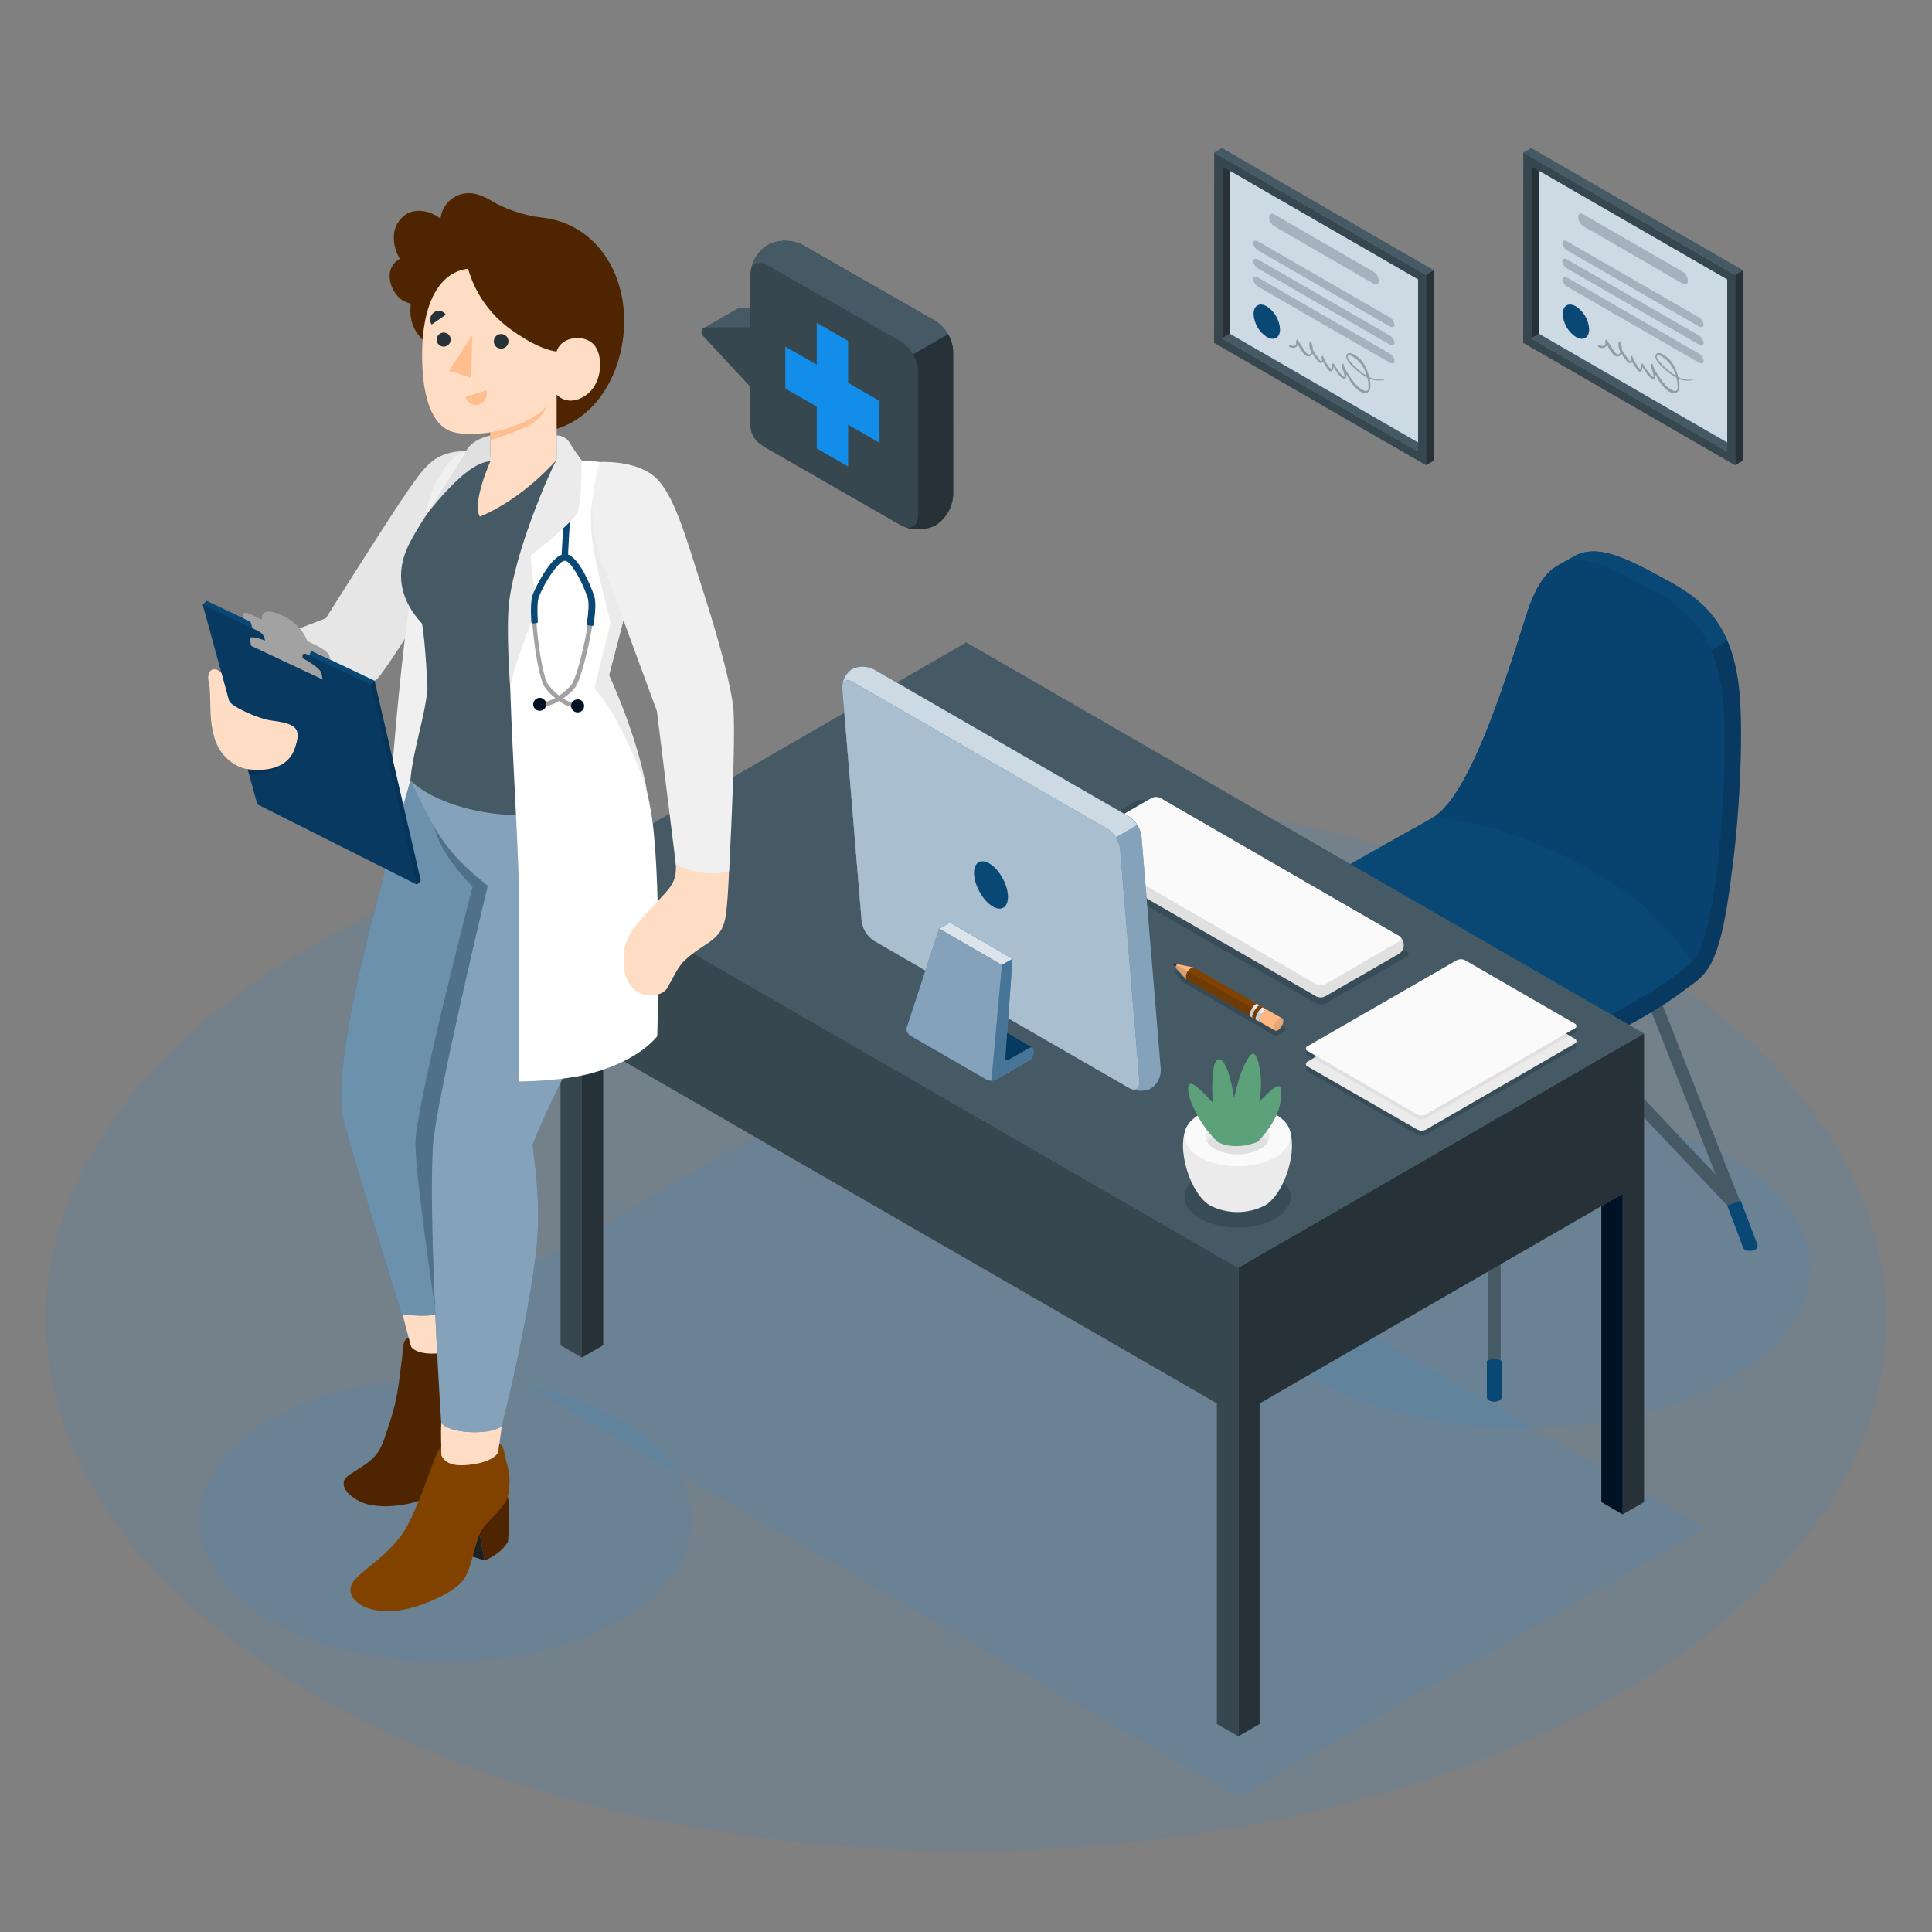 <svg xmlns="http://www.w3.org/2000/svg" fill="none" viewBox="0 0 408 408" height="408" width="408">
<rect x="0" y="0" width="408" height="408" fill="#808080" stroke="none"/>
<path fill="#128EEA" d="M204.002 390.88C96.676 390.88 9.671 340.65 9.671 278.688C9.671 216.727 96.676 166.497 204.002 166.497C311.327 166.497 398.332 216.727 398.332 278.688C398.332 340.65 311.327 390.88 204.002 390.88Z" opacity="0.1"></path>
<path fill="#128EEA" d="M321.382 301.618C287.736 301.618 260.46 286.515 260.46 267.885C260.46 249.254 287.736 234.151 321.382 234.151C355.029 234.151 382.305 249.254 382.305 267.885C382.305 286.515 355.029 301.618 321.382 301.618Z" opacity="0.1"></path>
<path fill="#128EEA" d="M358.634 323.544L263.162 378.648C262.673 378.894 262.134 379.022 261.587 379.022C261.04 379.022 260.5 378.894 260.012 378.648L91.181 281.169C90.992 281.104 90.828 280.981 90.712 280.818C90.596 280.655 90.534 280.459 90.534 280.259C90.534 280.059 90.596 279.864 90.712 279.701C90.828 279.538 90.992 279.415 91.181 279.349L186.653 224.245C187.141 224 187.679 223.872 188.224 223.872C188.77 223.872 189.308 224 189.795 224.245L358.634 321.724C358.823 321.79 358.987 321.913 359.103 322.076C359.219 322.239 359.281 322.434 359.281 322.634C359.281 322.834 359.219 323.03 359.103 323.193C358.987 323.356 358.823 323.478 358.634 323.544Z" opacity="0.1"></path>
<path fill="#128EEA" d="M94.059 351.084C65.293 351.084 41.974 337.621 41.974 321.014C41.974 304.407 65.293 290.945 94.059 290.945C122.825 290.945 146.145 304.407 146.145 321.014C146.145 337.621 122.825 351.084 94.059 351.084Z" opacity="0.1"></path>
<path fill="#455A64" d="M315.556 295.506C315.734 295.506 315.911 295.471 316.076 295.402C316.241 295.334 316.39 295.233 316.516 295.107C316.642 294.98 316.742 294.83 316.809 294.664C316.877 294.499 316.911 294.322 316.91 294.143V207.019C316.91 206.66 316.767 206.315 316.513 206.061C316.259 205.807 315.915 205.665 315.556 205.665C315.196 205.665 314.852 205.807 314.598 206.061C314.344 206.315 314.201 206.66 314.201 207.019V294.143C314.201 294.504 314.343 294.849 314.597 295.104C314.851 295.36 315.196 295.504 315.556 295.506Z"></path>
<path fill="#455A64" d="M261.651 263.788C261.919 263.79 262.181 263.714 262.406 263.569C262.63 263.424 262.808 263.217 262.916 262.972L289.632 195.35C289.764 195.016 289.758 194.643 289.615 194.313C289.471 193.983 289.203 193.724 288.869 193.592C288.535 193.46 288.161 193.466 287.832 193.609C287.502 193.752 287.242 194.02 287.11 194.355L260.395 261.936C260.314 262.141 260.284 262.363 260.308 262.582C260.332 262.802 260.41 263.012 260.533 263.194C260.657 263.377 260.824 263.526 261.019 263.63C261.213 263.733 261.431 263.788 261.651 263.788Z"></path>
<path fill="#455A64" d="M264.866 255.669C265.05 255.669 265.231 255.631 265.4 255.558C265.568 255.485 265.72 255.378 265.846 255.245L315.564 202.637L365.185 255.016C365.306 255.153 365.452 255.265 365.616 255.344C365.78 255.423 365.959 255.468 366.141 255.477C366.323 255.485 366.505 255.457 366.675 255.393C366.846 255.33 367.003 255.233 367.135 255.107C367.267 254.982 367.373 254.832 367.446 254.664C367.519 254.497 367.557 254.317 367.559 254.135C367.56 253.953 367.525 253.772 367.455 253.604C367.385 253.436 367.282 253.283 367.152 253.156L316.56 199.732C316.433 199.598 316.28 199.491 316.11 199.418C315.94 199.345 315.757 199.308 315.573 199.308C315.389 199.309 315.208 199.347 315.039 199.42C314.871 199.493 314.719 199.599 314.593 199.732L263.895 253.384C263.773 253.513 263.678 253.665 263.614 253.831C263.551 253.997 263.521 254.173 263.527 254.351C263.532 254.528 263.572 254.703 263.645 254.865C263.718 255.027 263.823 255.172 263.952 255.294C264.198 255.532 264.525 255.666 264.866 255.669Z"></path>
<path fill="#455A64" d="M369.46 263.788C369.631 263.788 369.8 263.755 369.958 263.69C370.124 263.626 370.276 263.53 370.405 263.407C370.533 263.284 370.636 263.137 370.708 262.973C370.779 262.81 370.817 262.634 370.82 262.456C370.823 262.278 370.791 262.101 370.725 261.936L344.009 194.314C343.877 193.98 343.618 193.711 343.288 193.568C342.958 193.425 342.585 193.419 342.251 193.551C341.916 193.683 341.648 193.943 341.505 194.272C341.362 194.602 341.356 194.975 341.488 195.31L368.203 262.932C368.303 263.184 368.476 263.4 368.7 263.553C368.924 263.706 369.189 263.788 369.46 263.788Z"></path>
<path fill="#094775" d="M263.497 253.58L259.963 262.899C259.956 262.978 259.956 263.057 259.963 263.136V263.307C260.065 263.559 260.253 263.767 260.494 263.894C260.828 264.064 261.197 264.152 261.571 264.152C261.945 264.152 262.314 264.064 262.648 263.894C262.834 263.801 262.981 263.645 263.064 263.454V263.331L266.328 254.592L263.497 253.58Z"></path>
<path fill="#094775" d="M367.625 253.58L371.158 262.899C371.166 262.978 371.166 263.057 371.158 263.136C371.166 263.192 371.166 263.25 371.158 263.307C371.062 263.563 370.873 263.773 370.628 263.894C370.295 264.064 369.927 264.152 369.555 264.152C369.182 264.152 368.814 264.064 368.481 263.894C368.291 263.806 368.142 263.649 368.065 263.454V263.331L364.752 254.592L367.625 253.58Z"></path>
<path fill="#094775" d="M313.996 287.403V295.115C314.012 295.251 314.063 295.38 314.143 295.491C314.223 295.602 314.329 295.692 314.453 295.751C314.796 295.925 315.174 296.015 315.558 296.015C315.943 296.015 316.321 295.925 316.664 295.751C316.788 295.692 316.894 295.602 316.974 295.491C317.054 295.38 317.104 295.251 317.121 295.115V287.403C316.64 287.146 316.104 287.012 315.558 287.012C315.013 287.012 314.477 287.146 313.996 287.403Z"></path>
<path fill="#094775" d="M264.547 198.484C264.547 196.436 266.342 194.265 270.128 191.809C277.121 187.272 292.739 178.165 302.523 172.739C302.527 172.719 302.537 172.702 302.551 172.688C302.566 172.675 302.585 172.667 302.605 172.666C310.136 168.096 317.162 146.333 322.368 129.801C324.147 124.163 326.318 120.972 328.896 119.471C329.508 119.12 331.769 117.879 332.275 117.577C337.383 114.509 344.098 118.189 352.454 122.767C360.157 126.978 366.171 132.372 367.379 146.692C368.121 155.407 367.42 172.062 365.649 184.685C363.087 205.779 359.937 205.812 355.375 209.337C347.509 215.424 329.802 223.943 322.319 226.848C308.79 232.168 297.725 223.959 289.483 219.888C281.928 216.072 274.633 211.759 267.647 206.978C265.583 205.485 264.514 203.967 264.538 202.368C264.563 201.74 264.547 199.145 264.547 198.484Z"></path>
<path fill="#001224" d="M264.547 198.484C264.547 196.436 266.342 194.265 270.128 191.809C277.121 187.272 292.739 178.165 302.523 172.739C302.527 172.719 302.537 172.702 302.551 172.688C302.566 172.675 302.585 172.667 302.605 172.666C310.136 168.096 317.162 146.333 322.368 129.801C324.147 124.163 326.318 120.972 328.896 119.471C329.508 119.12 331.769 117.879 332.275 117.577C337.383 114.509 344.098 118.189 352.454 122.767C360.157 126.978 366.171 132.372 367.379 146.692C368.121 155.407 367.42 172.062 365.649 184.685C363.087 205.779 359.937 205.812 355.375 209.337C347.509 215.424 329.802 223.943 322.319 226.848C308.79 232.168 297.725 223.959 289.483 219.888C281.928 216.072 274.633 211.759 267.647 206.978C265.583 205.485 264.514 203.967 264.538 202.368C264.563 201.74 264.547 199.145 264.547 198.484Z" opacity="0.25"></path>
<path fill="#094775" d="M329.201 119.299C334.268 116.639 340.853 120.254 348.997 124.717C354.211 127.582 358.658 130.968 361.359 137.308L364.754 135.317C362.053 129.001 357.614 125.615 352.416 122.767C344.052 118.189 337.344 114.509 332.228 117.577L329.201 119.299Z"></path>
<path fill="#094775" d="M270.098 191.809C274.635 188.863 274.733 188.113 302.738 172.6C302.691 172.612 302.647 172.631 302.607 172.657C310.131 168.072 317.148 146.325 322.354 129.801C327.65 113.008 336.471 117.871 348.98 124.726C356.7 128.928 362.714 134.33 363.938 148.651C365.162 162.972 362.51 198.427 357.622 202.752C352.293 208.643 330.906 219.594 322.362 222.956C308.833 228.276 297.768 220.067 289.527 215.995C281.956 212.173 274.648 207.852 267.65 203.062C262.974 199.651 263.406 196.166 270.098 191.809Z"></path>
<g opacity="0.1">
<path fill="#001224" d="M348.996 124.726C336.487 117.871 327.666 113.008 322.37 129.801C317.164 146.333 310.13 168.096 302.606 172.666C302.606 172.666 315.524 172.666 334.234 182.76C353.688 193.261 356.658 203.535 357.548 202.8C362.444 198.72 365.136 162.963 363.921 148.651C362.705 134.338 356.699 128.928 348.996 124.726Z"></path>
</g>
<path fill="#455A64" d="M261.495 267.73L347.191 218.256L204.057 135.66L118.369 185.134L261.495 267.73Z"></path>
<path fill="#263238" d="M347.191 218.256V317.204L342.679 319.807V252.103L266.008 296.371V364.075L261.495 366.678V267.73L347.191 218.256Z"></path>
<path fill="#001224" d="M342.68 319.807L338.167 317.204V254.706L342.68 252.103V319.807Z"></path>
<path fill="#37474F" d="M261.496 366.678L256.984 364.075V296.371L122.874 218.99V286.693L118.37 284.09V185.134L261.496 267.73V366.678Z"></path>
<path fill="#263238" d="M122.874 286.693L127.387 284.09V221.593L122.874 218.99V286.693Z"></path>
<g opacity="0.2">
<path fill="#001224" d="M269.28 248.211C273.662 250.732 273.662 254.829 269.28 257.358C264.898 259.888 257.856 259.88 253.441 257.358C249.027 254.837 249.068 250.732 253.441 248.211C257.815 245.689 264.89 245.681 269.28 248.211Z"></path>
</g>
<g opacity="0.2">
<path fill="#001224" d="M332.553 218.198L301.104 236.371C300.83 236.512 300.527 236.585 300.219 236.585C299.911 236.585 299.607 236.512 299.333 236.371L276.167 222.997C276.06 222.96 275.968 222.892 275.902 222.8C275.837 222.709 275.802 222.599 275.802 222.487C275.802 222.374 275.837 222.264 275.902 222.173C275.968 222.081 276.06 222.013 276.167 221.977L307.632 203.796C307.907 203.659 308.21 203.588 308.517 203.588C308.825 203.588 309.128 203.659 309.403 203.796L332.569 217.178C333.042 217.456 333.042 217.913 332.553 218.198Z"></path>
</g>
<g opacity="0.2">
<path fill="#001224" d="M332.553 221.446L301.105 239.618C300.831 239.759 300.527 239.833 300.219 239.833C299.911 239.833 299.608 239.759 299.334 239.618L276.168 226.244C275.678 225.959 275.678 225.502 276.168 225.224L307.633 207.044C307.908 206.907 308.211 206.836 308.518 206.836C308.825 206.836 309.128 206.907 309.403 207.044L332.553 220.418C332.659 220.456 332.75 220.526 332.815 220.618C332.879 220.71 332.914 220.82 332.914 220.932C332.914 221.044 332.879 221.154 332.815 221.246C332.75 221.338 332.659 221.408 332.553 221.446Z"></path>
</g>
<path fill="#EBEBEB" d="M332.553 220.385L301.105 238.558C300.831 238.699 300.527 238.772 300.219 238.772C299.911 238.772 299.608 238.699 299.334 238.558L276.135 225.216C275.646 224.93 275.646 224.473 276.135 224.196L307.633 205.983C307.908 205.846 308.211 205.775 308.518 205.775C308.825 205.775 309.128 205.846 309.403 205.983L332.553 219.357C332.659 219.395 332.75 219.465 332.815 219.557C332.879 219.649 332.914 219.759 332.914 219.871C332.914 219.984 332.879 220.093 332.815 220.185C332.75 220.277 332.659 220.347 332.553 220.385Z"></path>
<path fill="#E0E0E0" d="M309.387 205.983L331.387 218.688L301.105 236.191C300.83 236.328 300.527 236.399 300.22 236.399C299.912 236.399 299.609 236.328 299.334 236.191L277.302 223.486L307.633 205.983C307.906 205.849 308.206 205.779 308.51 205.779C308.814 205.779 309.114 205.849 309.387 205.983Z"></path>
<path fill="#FAFAFA" d="M332.553 217.187L301.105 235.359C300.831 235.5 300.527 235.573 300.219 235.573C299.911 235.573 299.608 235.5 299.334 235.359L276.135 221.952C276.03 221.914 275.938 221.844 275.874 221.752C275.809 221.66 275.775 221.55 275.775 221.438C275.775 221.326 275.809 221.216 275.874 221.124C275.938 221.032 276.03 220.962 276.135 220.924L307.633 202.784C307.907 202.643 308.21 202.57 308.518 202.57C308.826 202.57 309.13 202.643 309.403 202.784L332.553 216.158C332.659 216.197 332.75 216.267 332.815 216.359C332.879 216.451 332.914 216.56 332.914 216.673C332.914 216.785 332.879 216.895 332.815 216.987C332.75 217.079 332.659 217.148 332.553 217.187Z"></path>
<g opacity="0.2">
<path fill="#001224" d="M297.026 202.042L280.012 211.891C279.689 212.056 279.331 212.141 278.968 212.141C278.605 212.141 278.247 212.056 277.923 211.891L223.014 180.173C222.888 180.131 222.777 180.05 222.699 179.941C222.621 179.833 222.579 179.703 222.579 179.569C222.579 179.435 222.621 179.305 222.699 179.197C222.777 179.088 222.888 179.007 223.014 178.965L240.02 169.116C240.345 168.951 240.704 168.865 241.068 168.865C241.433 168.865 241.792 168.951 242.117 169.116L297.026 200.834C297.152 200.876 297.263 200.957 297.341 201.066C297.419 201.174 297.461 201.304 297.461 201.438C297.461 201.571 297.419 201.702 297.341 201.81C297.263 201.918 297.152 201.999 297.026 202.042Z"></path>
</g>
<path fill="#E0E0E0" d="M296.438 199.732V199.349C296.416 199.02 296.317 198.702 296.15 198.418C295.983 198.135 295.752 197.895 295.475 197.717L245.062 168.586C244.764 168.433 244.434 168.354 244.099 168.354C243.764 168.354 243.434 168.433 243.136 168.586L227.518 177.627C227.243 177.807 227.013 178.047 226.846 178.33C226.679 178.613 226.58 178.931 226.555 179.259V179.642C226.578 179.97 226.677 180.289 226.844 180.572C227.011 180.855 227.242 181.096 227.518 181.274L277.931 210.406C278.229 210.558 278.559 210.638 278.894 210.638C279.228 210.638 279.558 210.558 279.856 210.406L295.475 201.397C295.754 201.214 295.987 200.968 296.154 200.679C296.321 200.39 296.418 200.066 296.438 199.732Z"></path>
<path fill="#FAFAFA" d="M295.475 198.794L279.89 207.835C279.59 207.984 279.261 208.061 278.927 208.061C278.593 208.061 278.263 207.984 277.964 207.835L227.519 178.704C227.404 178.664 227.304 178.589 227.233 178.49C227.162 178.39 227.124 178.271 227.124 178.149C227.124 178.027 227.162 177.908 227.233 177.809C227.304 177.709 227.404 177.634 227.519 177.594L243.17 168.553C243.468 168.4 243.798 168.321 244.132 168.321C244.467 168.321 244.797 168.4 245.095 168.553L295.508 197.684C295.622 197.728 295.72 197.805 295.788 197.907C295.856 198.009 295.89 198.129 295.886 198.251C295.883 198.373 295.841 198.491 295.768 198.588C295.694 198.685 295.592 198.757 295.475 198.794Z"></path>
<path fill="#EBEBEB" d="M254.119 253.433C250.26 249.492 247.991 239.643 251.761 236.518H270.912C274.682 239.643 272.414 249.484 268.554 253.425L268.448 253.539L268.318 253.67L267.967 253.98L267.877 254.053L267.583 254.274C267.42 254.388 267.249 254.494 267.085 254.592C265.301 255.497 263.329 255.969 261.329 255.969C259.328 255.969 257.356 255.497 255.572 254.592C255.399 254.494 255.233 254.385 255.074 254.266L254.796 254.062L254.682 253.972C254.568 253.874 254.454 253.776 254.348 253.67L254.193 253.523L254.119 253.433Z"></path>
<path fill="#FAFAFA" d="M269.28 235.261C273.662 237.782 273.662 241.879 269.28 244.408C264.898 246.938 257.856 246.93 253.441 244.408C249.027 241.887 249.068 237.782 253.441 235.261C257.815 232.74 264.89 232.731 269.28 235.261Z"></path>
<path fill="#EBEBEB" d="M266.161 237.048C268.821 238.59 268.821 241.079 266.161 242.613C264.669 243.374 263.018 243.771 261.343 243.771C259.668 243.771 258.016 243.374 256.524 242.613C253.864 241.079 253.864 238.59 256.524 237.048C258.018 236.292 259.668 235.897 261.343 235.897C263.017 235.897 264.668 236.292 266.161 237.048Z"></path>
<path fill="#E0E0E0" d="M256.524 239.692C258.018 238.935 259.668 238.541 261.342 238.541C263.017 238.541 264.667 238.935 266.161 239.692C266.818 240.036 267.379 240.538 267.793 241.153C267.379 241.767 266.818 242.269 266.161 242.613C264.669 243.374 263.018 243.771 261.342 243.771C259.667 243.771 258.016 243.374 256.524 242.613C255.865 242.273 255.303 241.77 254.892 241.153C255.303 240.535 255.865 240.032 256.524 239.692Z"></path>
<path fill="#5CA17A" d="M265.576 241.153C266.939 239.77 268.111 238.211 269.061 236.518C270.693 233.67 270.97 229.859 270.138 229.386C269.305 228.913 265.919 232.723 265.919 232.723C266.232 231.111 266.352 229.468 266.278 227.827C266.131 225.289 265.519 222.988 264.793 222.523C264.067 222.058 262.435 225.257 261.741 227.574C261.047 229.892 260.631 231.801 260.631 231.801C260.348 229.994 259.931 228.21 259.383 226.465C258.567 224.057 257.751 223.511 257.172 223.755C256.592 224 256.184 225.11 256.013 228.317C255.95 229.847 255.999 231.38 256.16 232.903C256.16 232.903 254.96 231.589 253.638 230.316C252.178 228.921 251.557 228.684 251.141 228.994C250.725 229.304 250.611 231.442 252.863 235.522C253.985 237.6 255.422 239.491 257.123 241.128C257.123 241.128 260.248 243.168 265.576 241.153Z"></path>
<path fill="#094775" d="M181.968 194.534L177.888 145.379C177.847 144.581 178.012 143.786 178.368 143.072C178.724 142.357 179.259 141.746 179.92 141.299C180.647 140.946 181.447 140.769 182.255 140.783C183.064 140.797 183.857 141.002 184.571 141.38L238.427 172.462C239.137 172.926 239.739 173.536 240.192 174.253C240.645 174.97 240.94 175.775 241.055 176.615L245.135 225.763C245.175 226.559 245.01 227.353 244.655 228.067C244.301 228.781 243.769 229.393 243.111 229.843C242.382 230.195 241.58 230.37 240.771 230.354C239.961 230.339 239.167 230.133 238.452 229.753L184.596 198.68C183.888 198.216 183.287 197.606 182.834 196.891C182.381 196.176 182.086 195.373 181.968 194.534Z"></path>
<path fill="white" d="M181.968 194.534L177.888 145.379C177.847 144.581 178.012 143.786 178.368 143.072C178.724 142.357 179.259 141.746 179.92 141.299C180.647 140.946 181.447 140.769 182.255 140.783C183.064 140.797 183.857 141.002 184.571 141.38L238.427 172.462C239.137 172.926 239.739 173.536 240.192 174.253C240.645 174.97 240.94 175.775 241.055 176.615L245.135 225.763C245.175 226.559 245.01 227.353 244.655 228.067C244.301 228.781 243.769 229.393 243.111 229.843C242.382 230.195 241.58 230.37 240.771 230.354C239.961 230.339 239.167 230.133 238.452 229.753L184.596 198.68C183.888 198.216 183.287 197.606 182.834 196.891C182.381 196.176 182.086 195.373 181.968 194.534Z" opacity="0.5"></path>
<path fill="#094775" d="M181.967 194.534L177.887 145.379C177.845 144.581 178.01 143.786 178.366 143.072C178.722 142.357 179.257 141.746 179.918 141.299C180.646 140.946 181.446 140.769 182.254 140.783C183.062 140.797 183.855 141.002 184.57 141.38L238.426 172.462C239.137 172.905 239.735 173.509 240.172 174.224L231.808 179.055V225.926L184.594 198.672C183.887 198.209 183.287 197.6 182.834 196.887C182.381 196.173 182.085 195.371 181.967 194.534Z"></path>
<path fill="white" d="M181.967 194.534L177.887 145.379C177.845 144.581 178.01 143.786 178.366 143.072C178.722 142.357 179.257 141.746 179.918 141.299C180.646 140.946 181.446 140.769 182.254 140.783C183.062 140.797 183.855 141.002 184.57 141.38L238.426 172.462C239.137 172.905 239.735 173.509 240.172 174.224L231.808 179.055V225.926L184.594 198.672C183.887 198.209 183.287 197.6 182.834 196.887C182.381 196.173 182.085 195.371 181.967 194.534Z" opacity="0.8"></path>
<path fill="#094775" d="M240.622 228.382L236.542 179.234C236.427 178.394 236.133 177.589 235.68 176.872C235.227 176.155 234.624 175.545 233.914 175.081L180.058 144C178.728 143.233 177.757 143.853 177.88 145.379L181.96 194.534C182.076 195.374 182.371 196.179 182.824 196.896C183.277 197.612 183.878 198.223 184.587 198.688L238.443 229.761C239.773 230.528 240.72 229.908 240.622 228.382Z"></path>
<path fill="white" d="M240.622 228.382L236.542 179.234C236.427 178.394 236.133 177.589 235.68 176.872C235.227 176.155 234.624 175.545 233.914 175.081L180.058 144C178.728 143.233 177.757 143.853 177.88 145.379L181.96 194.534C182.076 195.374 182.371 196.179 182.824 196.896C183.277 197.612 183.878 198.223 184.587 198.688L238.443 229.761C239.773 230.528 240.72 229.908 240.622 228.382Z" opacity="0.65"></path>
<path fill="#094775" d="M212.844 188.945C212.632 186.432 210.869 183.469 208.903 182.327C206.936 181.185 205.508 182.327 205.72 184.816C205.932 187.305 207.687 190.299 209.653 191.442C211.62 192.584 213.048 191.466 212.844 188.945Z"></path>
<path fill="#094775" d="M211.58 203.804L198.345 196.117L200.597 194.82L213.824 202.507L211.58 203.804Z"></path>
<g opacity="0.85">
<path fill="white" d="M211.58 203.804L198.345 196.117L200.597 194.82L213.824 202.507L211.58 203.804Z"></path>
</g>
<path fill="#094775" d="M192.21 218.688L208.318 227.99C208.636 228.161 208.994 228.243 209.355 228.227C209.658 228.22 209.957 228.145 210.228 228.007L217.319 223.927H217.36C217.627 223.743 217.848 223.5 218.007 223.217C218.165 222.934 218.257 222.619 218.273 222.295V221.919C218.273 221.307 217.857 221.054 217.319 221.364L213.035 223.812L212.08 224.367L212.292 223.282L213.794 202.507L211.55 203.812L198.314 196.126L191.452 217.056C191.41 217.372 191.46 217.693 191.594 217.982C191.728 218.271 191.942 218.516 192.21 218.688Z"></path>
<g opacity="0.5">
<path fill="white" d="M192.21 218.688L208.318 227.99C208.636 228.161 208.994 228.243 209.355 228.227C209.658 228.22 209.957 228.145 210.228 228.007L217.319 223.927H217.36C217.627 223.743 217.848 223.5 218.007 223.217C218.165 222.934 218.257 222.619 218.273 222.295V221.919C218.273 221.307 217.857 221.054 217.319 221.364L213.035 223.812L212.08 224.367L212.292 223.282L213.794 202.507L211.55 203.812L198.314 196.126L191.452 217.056C191.41 217.372 191.46 217.693 191.594 217.982C191.728 218.271 191.942 218.516 192.21 218.688Z"></path>
</g>
<path fill="#094775" d="M218.004 221.209L212.512 218.035L211.394 225.436L218.004 221.209Z"></path>
<g opacity="0.25">
<path fill="#001224" d="M218.004 221.209L212.512 218.035L211.394 225.436L218.004 221.209Z"></path>
</g>
<path fill="#094775" d="M211.581 203.812L213.825 202.507L212.316 223.225C212.193 223.821 212.536 224.041 213.058 223.755L217.342 221.307C217.881 220.997 218.297 221.25 218.297 221.862V222.238C218.28 222.562 218.189 222.877 218.03 223.16C217.872 223.443 217.65 223.686 217.383 223.87H217.342L210.251 227.95C209.98 228.087 209.682 228.163 209.378 228.17L211.581 203.812Z"></path>
<g opacity="0.25">
<path fill="white" d="M211.581 203.812L213.825 202.507L212.316 223.225C212.193 223.821 212.536 224.041 213.058 223.755L217.342 221.307C217.881 220.997 218.297 221.25 218.297 221.862V222.238C218.28 222.562 218.189 222.877 218.03 223.16C217.872 223.443 217.65 223.686 217.383 223.87H217.342L210.251 227.95C209.98 228.087 209.682 228.163 209.378 228.17L211.581 203.812Z"></path>
</g>
<path fill="#001224" d="M271.852 217.399L269.371 218.827L249.803 207.37L247.641 204.824L252.145 206.016L271.852 217.399Z" opacity="0.2"></path>
<path fill="#FFB781" d="M251.965 204.277L247.795 203.461C247.769 203.457 247.742 203.461 247.718 203.472C247.693 203.483 247.673 203.502 247.66 203.525C247.647 203.548 247.641 203.575 247.643 203.601C247.645 203.628 247.656 203.653 247.673 203.674L250.512 206.872L251.965 204.277Z"></path>
<path fill="#263238" d="M247.675 203.674C247.658 203.653 247.647 203.628 247.645 203.601C247.643 203.575 247.649 203.548 247.662 203.525C247.676 203.502 247.696 203.483 247.72 203.472C247.744 203.461 247.771 203.457 247.797 203.461L248.613 203.617C248.501 203.686 248.41 203.785 248.351 203.903C248.292 204.022 248.267 204.154 248.279 204.286V204.359L247.675 203.674Z"></path>
<path fill="#814200" d="M266.016 215.783L265.673 215.587L265.257 215.359L250.512 206.872C250.374 206.415 250.415 205.922 250.626 205.493C250.736 205.197 250.916 204.932 251.15 204.72C251.385 204.508 251.667 204.357 251.973 204.277L266.75 212.756L267.566 213.205C267.003 212.976 265.526 215.514 266.016 215.783Z"></path>
<path fill="#EBEBEB" d="M264.745 215.049L263.986 214.608C263.765 214.486 263.888 213.939 264.157 213.368C264.5 212.609 265.185 211.874 265.487 212.029L266.042 212.356L266.246 212.47C265.944 212.315 265.259 213.049 264.916 213.808C264.663 214.355 264.532 214.885 264.728 215.032L264.745 215.049Z"></path>
<path fill="#814200" d="M264.556 214.934C264.034 214.657 265.527 212.078 266.058 212.356L266.816 212.797C266.294 212.519 264.801 215.098 265.323 215.375L264.556 214.934Z"></path>
<path fill="#EBEBEB" d="M266.016 215.783L265.257 215.359C264.743 215.089 266.171 212.593 266.71 212.756L267.469 213.196C267.004 212.976 265.527 215.514 266.016 215.783Z"></path>
<path fill="#001224" d="M247.657 203.527L247.796 203.461L250.823 205.093L266.466 214.069C266.466 214.021 266.515 214.021 266.531 214.069C266.091 214.763 265.756 215.636 266.05 215.783L265.707 215.587L265.291 215.359L250.513 206.872L247.682 203.674C247.664 203.654 247.652 203.63 247.648 203.604C247.644 203.578 247.647 203.551 247.657 203.527Z" opacity="0.15"></path>
<path fill="#FFB781" d="M269.242 217.619L266.052 215.783C265.823 215.669 265.945 215.122 266.207 214.559C266.549 213.792 267.235 213.058 267.537 213.204L270.744 215.04C271.38 215.408 270.792 216.795 270.083 217.407C269.981 217.524 269.846 217.607 269.696 217.645C269.545 217.683 269.387 217.674 269.242 217.619Z"></path>
<path fill="#001224" d="M269.051 216.624C269.132 216.278 269.291 215.955 269.518 215.682C269.745 215.408 270.032 215.192 270.357 215.049C270.435 215.018 270.519 215.008 270.602 215.02C270.685 215.031 270.764 215.064 270.83 215.114C271.312 215.555 270.757 216.828 270.08 217.407C269.98 217.519 269.849 217.599 269.704 217.637C269.558 217.674 269.405 217.668 269.264 217.619C269.019 217.48 268.929 217.113 269.051 216.624Z" opacity="0.1"></path>
<path fill="#455A64" d="M155.804 65.117C155.961 65.03 156.138 64.985 156.318 64.986H165.645L169.496 67.206V80.531L165.645 78.336L162.323 74.501V83.885L158.472 81.665L148.386 70.812C148.289 70.698 148.219 70.564 148.179 70.42C148.139 70.276 148.131 70.124 148.156 69.977C148.181 69.829 148.238 69.689 148.323 69.565C148.408 69.442 148.518 69.338 148.647 69.262L155.804 65.117Z"></path>
<path fill="#37474F" d="M162.309 83.885L158.457 81.665L148.371 70.812C148.243 70.665 148.159 70.483 148.132 70.288C148.104 70.094 148.132 69.896 148.214 69.718C148.296 69.54 148.427 69.389 148.593 69.283C148.758 69.178 148.95 69.122 149.147 69.123H158.457L162.309 71.351V83.885Z"></path>
<path fill="#37474F" d="M158.433 58.124C158.501 56.842 158.871 55.595 159.512 54.484C160.153 53.372 161.047 52.428 162.121 51.726C163.266 51.144 164.533 50.841 165.818 50.841C167.102 50.841 168.369 51.144 169.514 51.726L197.593 67.801C198.67 68.503 199.566 69.448 200.208 70.561C200.851 71.674 201.221 72.924 201.289 74.207V104.521C201.22 105.803 200.849 107.051 200.206 108.162C199.564 109.274 198.669 110.218 197.593 110.919C196.447 111.501 195.181 111.804 193.896 111.804C192.611 111.804 191.345 111.501 190.2 110.919L161.77 94.599C158.449 92.706 158.416 90.805 158.416 88.446L158.433 58.124Z"></path>
<path fill="#263238" d="M201.289 104.521C201.22 105.803 200.849 107.051 200.206 108.163C199.564 109.274 198.669 110.219 197.593 110.919C196.55 111.443 195.409 111.742 194.243 111.795C193.078 111.849 191.914 111.656 190.828 111.229C192.566 111.882 193.896 110.886 193.896 108.781V78.467C193.85 77.181 193.477 75.928 192.811 74.827L200.204 70.568C200.867 71.669 201.238 72.922 201.281 74.207L201.289 104.521Z"></path>
<path fill="#455A64" d="M158.548 57.12C158.981 55.545 160.417 55.047 162.122 56.035L190.209 72.069C191.303 72.745 192.201 73.696 192.812 74.827L200.156 70.576C199.543 69.443 198.646 68.49 197.553 67.81L169.483 51.734C168.335 51.155 167.068 50.853 165.782 50.853C164.497 50.853 163.229 51.155 162.082 51.734C161.158 52.345 160.369 53.138 159.761 54.064C159.154 54.99 158.741 56.029 158.548 57.12Z"></path>
<path fill="#128EEA" d="M172.483 94.705L179.109 98.532V72.012L172.483 68.185V94.705Z"></path>
<path fill="#128EEA" d="M165.848 73.195V82.032L185.734 93.514V84.676L165.848 73.195Z"></path>
<path fill="#E6E6E6" d="M98.449 95.219C91.921 95.399 90.069 98.01 86.136 103.632C82.203 109.254 68.82 130.56 68.82 130.56L49.865 137.839L52.362 148.896C52.362 148.896 77.698 144.603 79.355 143.632C81.011 142.661 93.349 122.335 93.349 122.335L98.449 95.219Z"></path>
<path fill="#F0F0F0" d="M103.445 95.399C97.276 93.856 94.55 97.3 92.494 101.111C83.151 118.247 79.356 221.063 79.356 221.063C79.356 221.063 100.197 229.378 115.66 219.618L103.445 95.399Z"></path>
<path fill="#FFDCC4" d="M83.575 272.12L87.475 286.963C87.475 286.963 91.971 289.615 95.847 287.004C98.924 284.931 98.736 282.475 98.736 282.475L98.556 280.239L98.116 262.98L83.575 272.12Z"></path>
<path fill="#263238" d="M102.342 290.496C103.411 292.871 104.023 299.807 104.023 299.807C104.023 299.807 103.371 302.361 99.821 304.621L96.369 295.449L102.342 290.496Z"></path>
<path fill="#001224" d="M99.82 304.654L90.853 303.421L87.442 296.281L97.829 299.366L99.82 304.654Z"></path>
<path fill="#4E2500" d="M86.8 284.392L86.318 282.581C84.956 282.654 85.078 285.347 84.98 286.13C84.678 288.374 84.45 290.618 84.107 292.854C83.752 295.33 83.175 297.768 82.385 300.141C81.569 302.401 81.096 304.809 79.717 306.808C78.338 308.807 75.914 309.99 73.956 311.337C73.438 311.633 73.009 312.065 72.716 312.585C72.267 313.581 72.895 314.731 73.67 315.49C75.046 316.774 76.779 317.61 78.64 317.889C80.493 318.162 82.376 318.162 84.229 317.889C87.521 317.535 90.672 316.369 93.401 314.495C96.029 312.618 96.6 308.905 97.024 305.902C97.367 303.454 97.155 300.606 98.167 298.313C99.178 296.02 102.067 293.009 102.345 290.529C102.463 288.426 102.018 286.33 101.055 284.458C100.003 282.442 99.244 279.872 98.558 280.239L98.681 281.708C98.681 281.602 98.003 284.531 93.785 285.576C91.802 286.073 88.056 286.057 86.8 284.392Z"></path>
<path fill="#FFDCC4" d="M93.186 300.467C93.072 303.209 93.186 304.343 93.186 305.584C93.072 307.852 92.468 309.427 91.954 311.63C91.733 312.535 91.421 313.416 91.024 314.258C90.6 315.237 89.808 316.559 90.273 317.522C90.503 317.964 90.82 318.355 91.203 318.672C92.901 320.126 95.092 320.871 97.323 320.753C98.499 320.741 99.649 320.411 100.653 319.799C102.619 318.509 103.394 316.159 104.447 314.176C105.598 312.03 104.929 310.912 105.116 308.554C105.346 305.435 105.751 302.332 106.332 299.26C102.081 294.396 98.507 299.113 93.186 300.467Z"></path>
<path fill="#094775" d="M86.675 164.832C80.302 187.044 69.539 224.792 72.558 236.542C74.843 245.347 84.798 277.497 84.798 277.497C88.641 278.036 96.499 278.893 99.559 272.161C100.335 261.234 103.027 187.044 103.027 187.044L86.675 164.832Z"></path>
<path fill="white" d="M86.675 164.832C80.302 187.044 69.539 224.792 72.558 236.542C74.843 245.347 84.798 277.497 84.798 277.497C88.641 278.036 96.499 278.893 99.559 272.161C100.335 261.234 103.027 187.044 103.027 187.044L86.675 164.832Z" opacity="0.4"></path>
<path fill="#001224" d="M102.996 187.003C98.951 183.18 95.19 179.067 91.743 174.697C91.743 174.697 92.559 179.961 99.814 187.215C99.814 187.215 87.655 234.045 87.729 241.52C87.802 248.994 91.809 275.792 91.809 275.792L102.996 187.003Z" opacity="0.25"></path>
<path fill="#094775" d="M86.676 164.832C91.874 175.611 93.914 179.92 102.996 187.044C102.996 187.044 91.89 233.197 91.4 242.156C90.584 257.048 92.502 290.382 93.188 300.508C94.909 302.76 103.298 303.144 105.942 301.226C107.149 296.543 111.205 280.059 113.106 265.273C114.51 254.347 112.714 244.572 112.486 241.707C118.369 226.701 131.58 204.8 136.411 189.108C137.204 186.392 137.704 183.599 137.904 180.777C138.981 170.83 134.91 163.233 132.519 157.929L86.676 164.832Z"></path>
<g opacity="0.5">
<path fill="white" d="M86.676 164.832C91.874 175.611 93.914 179.92 102.996 187.044C102.996 187.044 91.89 233.197 91.4 242.156C90.584 257.048 92.502 290.382 93.188 300.508C94.909 302.76 103.298 303.144 105.942 301.226C107.149 296.543 111.205 280.059 113.106 265.273C114.51 254.347 112.714 244.572 112.486 241.707C118.369 226.701 131.58 204.8 136.411 189.108C137.204 186.392 137.704 183.599 137.904 180.777C138.981 170.83 134.91 163.233 132.519 157.929L86.676 164.832Z"></path>
</g>
<path fill="#4E2500" d="M107.229 316.078C107.874 318.591 107.286 325.519 107.286 325.519C107.286 325.519 106.217 327.918 102.341 329.542L100.505 319.929L107.229 316.078Z"></path>
<path fill="#202020" d="M102.344 329.542L93.727 326.792L91.597 319.195L101.283 323.993L102.344 329.542Z"></path>
<path fill="#814200" d="M93.218 307.387L93.153 305.584C91.994 306.163 89.506 315.572 86.095 322.051C82.978 327.959 76.727 331.288 74.712 333.866C72.019 337.318 77.355 341.684 85.85 339.791C90.061 338.844 96.458 336.086 98.139 333.222C99.82 330.358 100.391 325.119 101.786 323.014C103.182 320.908 106.536 318.469 107.229 316.078C107.77 313.913 107.745 311.645 107.156 309.492C106.47 307.33 106.503 305.111 105.418 304.931L105.254 306.628C104.691 307.795 102.488 309.133 98.196 309.411C96.148 309.533 94.165 309.264 93.218 307.387Z"></path>
<path fill="#4E2500" d="M108.251 76.818L112.535 91.302C124.448 91.302 131.809 79.699 131.809 67.785C131.809 55.823 124.187 45.827 112.225 45.827H108.34C96.378 45.827 86.676 53.766 86.676 65.737C86.676 73.53 96.337 76.818 108.251 76.818Z"></path>
<path fill="#4E2500" d="M84.442 54.672C83.528 53.178 83.087 51.443 83.177 49.694C83.234 48.819 83.489 47.969 83.923 47.207C84.357 46.445 84.959 45.791 85.682 45.296C87.91 43.876 90.994 44.545 93.026 46.186C93.192 44.627 93.957 43.195 95.16 42.191C96.363 41.187 97.91 40.691 99.473 40.808C101.455 40.963 103.218 42.065 104.932 43.06C107.849 44.539 110.998 45.508 114.242 45.925L110.595 47.328C111.091 48.091 111.406 48.958 111.516 49.861C111.626 50.765 111.529 51.682 111.231 52.542C111.075 52.895 110.883 53.231 110.66 53.546C108.238 57.168 104.894 60.078 100.972 61.976C97.051 63.873 92.693 64.69 88.35 64.342C87.133 64.315 85.942 63.978 84.891 63.362C84.278 62.926 83.759 62.371 83.365 61.73C82.603 60.617 82.228 59.284 82.296 57.936C82.344 57.254 82.566 56.595 82.942 56.023C83.318 55.452 83.834 54.986 84.442 54.672Z"></path>
<path fill="#455A64" d="M117.554 97.104L125.363 97.92C130.545 99.185 132.887 101.47 133.417 106.08C133.662 108.218 134.959 113.914 133.148 121.054C131.516 127.516 127.126 143.339 127.126 143.339C127.126 143.339 132.797 157.561 135.457 164.832C117.032 176.852 94.29 172.103 86.652 164.832C87.297 157.961 89.728 151.556 90.275 145.428C90.275 145.428 89.883 135.848 89.124 131.694C83.29 125.338 84.041 119.25 86.677 114.346C91.507 105.28 98.794 97.324 101.144 97.332L117.554 97.104Z"></path>
<path fill="#E0E0E0" d="M103.551 91.955C101.217 92.526 99.397 93.473 98.451 95.219C97.504 96.965 90.119 108.593 90.119 108.593C90.119 108.593 96.076 100.752 100.564 98.377C101.48 97.842 102.497 97.503 103.551 97.382V91.955Z"></path>
<path fill="white" d="M117.554 97.104C117.554 97.104 109.394 114.118 107.942 125.599C106.489 137.08 109.574 176.248 109.574 188.676C109.574 203.657 109.525 228.382 109.525 228.382C109.525 228.382 118.835 228.382 125.233 226.554C129.908 225.224 135.449 222.833 138.803 218.827C138.803 218.827 139.717 188.161 137.791 173.555C135.971 159.683 128.586 142.596 128.586 142.596L138.052 106.513C138.052 106.513 137.611 100.311 131.777 98.573C126.253 96.908 117.554 97.104 117.554 97.104Z"></path>
<path fill="#EBEBEB" d="M125.231 104.53L134.893 118.671L128.618 142.58C128.618 142.58 134.444 154.877 136.59 166.782C130.772 150.324 125.517 145.387 125.517 145.387L128.928 131.466C128.928 131.466 127.728 127.084 126.055 119.609C124.382 112.135 124.66 107.802 125.231 104.53Z"></path>
<path fill="#094775" d="M119.953 117.863C119.953 117.153 120.018 115.619 120.14 113.677C120.744 104.203 121.022 95.635 117.823 94.909L117.537 96.215C119.879 96.721 119.104 108.952 118.81 113.555C118.68 115.537 118.582 117.096 118.614 117.879L119.953 117.863Z"></path>
<path fill="#EBEBEB" d="M117.552 91.955C118.148 91.958 118.731 92.124 119.238 92.435C119.746 92.746 120.159 93.189 120.433 93.718C121.2 95.023 122.816 97.218 122.816 97.218C122.816 97.218 122.873 105.917 122 108.177C121.249 110.136 112.028 117.39 112.028 117.39C112.028 117.39 112.926 125.068 112.999 127.753C113.073 130.438 108.34 140.173 107.76 145.387C107.76 145.387 106.781 132.722 107.548 126.839C108.895 116.598 115.284 101.282 117.552 97.088V91.955Z"></path>
<path fill="#A2A2A2" d="M121.886 149.548H122.001V148.618C120.893 148.525 119.831 148.13 118.933 147.476C119.891 146.837 120.75 146.059 121.478 145.166C122.988 143.216 126.285 129.303 125.265 126.064C124.449 123.347 121.748 117.349 119.365 117.251H119.308C116.933 117.251 113.816 122.914 112.739 125.525C111.45 128.675 113.555 142.816 114.893 144.881C115.541 145.835 116.331 146.686 117.235 147.402C116.289 147.987 115.197 148.292 114.085 148.284L113.971 149.206C115.419 149.23 116.841 148.818 118.051 148.022C119.16 148.882 120.49 149.411 121.886 149.548ZM119.267 118.173C120.662 118.23 123.168 122.678 124.31 126.333C125.248 129.312 122.074 142.776 120.679 144.587C119.937 145.484 119.059 146.258 118.076 146.88C117.13 146.176 116.303 145.325 115.628 144.359C114.387 142.441 112.364 128.757 113.563 125.868C115.016 122.4 117.864 118.173 119.267 118.173Z"></path>
<path fill="#001224" d="M112.607 148.675C112.596 148.946 112.665 149.214 112.807 149.445C112.948 149.677 113.155 149.861 113.4 149.975C113.646 150.089 113.921 150.127 114.188 150.086C114.456 150.044 114.705 149.923 114.905 149.74C115.104 149.556 115.245 149.318 115.309 149.055C115.373 148.791 115.357 148.515 115.264 148.26C115.171 148.006 115.005 147.784 114.786 147.624C114.567 147.465 114.306 147.373 114.035 147.361C113.672 147.348 113.318 147.479 113.051 147.725C112.784 147.971 112.624 148.312 112.607 148.675Z"></path>
<path fill="#001224" d="M120.615 149.018C120.604 149.289 120.673 149.557 120.814 149.788C120.956 150.019 121.162 150.204 121.408 150.318C121.654 150.432 121.928 150.47 122.196 150.428C122.464 150.386 122.713 150.266 122.913 150.083C123.112 149.899 123.253 149.661 123.317 149.397C123.381 149.134 123.365 148.857 123.272 148.603C123.179 148.348 123.013 148.127 122.794 147.967C122.575 147.807 122.314 147.716 122.043 147.704C121.863 147.697 121.683 147.724 121.514 147.786C121.344 147.848 121.189 147.943 121.056 148.065C120.924 148.187 120.817 148.334 120.741 148.497C120.665 148.661 120.622 148.838 120.615 149.018Z"></path>
<path fill="#094775" d="M112.477 131.653L113.293 131.596C113.334 131.594 113.373 131.584 113.409 131.566C113.445 131.549 113.477 131.524 113.503 131.493C113.529 131.463 113.548 131.427 113.56 131.389C113.572 131.35 113.575 131.31 113.571 131.27C113.416 128.659 113.497 126.733 113.816 125.966C115.203 122.588 118.059 118.361 119.307 118.41C120.556 118.459 123.053 122.922 124.146 126.407C124.391 127.223 124.318 129.124 123.934 131.711C123.922 131.791 123.942 131.872 123.989 131.937C124.036 132.003 124.107 132.047 124.187 132.061L125.003 132.184C125.044 132.19 125.085 132.187 125.125 132.177C125.165 132.166 125.202 132.148 125.235 132.123C125.268 132.098 125.295 132.066 125.315 132.031C125.336 131.995 125.349 131.955 125.354 131.915C125.786 129.01 125.835 127.019 125.517 125.982C124.93 124.122 122.18 117.129 119.405 117.006C116.631 116.884 113.293 123.624 112.551 125.436C112.143 126.431 112.02 128.422 112.208 131.36C112.211 131.433 112.24 131.502 112.289 131.556C112.339 131.609 112.405 131.644 112.477 131.653Z"></path>
<path fill="#FFDCC4" d="M144.644 202.776C143.224 204.106 142.449 205.893 140.988 208.537C139.528 211.181 132.322 211.434 131.751 204C131.319 198.402 133.277 196.509 137.202 192.152C141.323 187.566 142.914 186.815 142.726 182.564C142.62 180.467 139.462 150.111 139.462 150.111L129.075 121.494C129.075 121.494 125.321 108.12 127.206 98.801C127.206 98.801 133.938 98.255 138.695 103.004C144.252 108.553 150.544 135.986 151.931 141.527C153.93 148.548 154.803 155.841 154.518 163.135C154.191 172.037 154.159 190.642 152.975 194.747C151.792 198.851 148.471 199.194 144.644 202.776Z"></path>
<path fill="#F0F0F0" d="M126.742 97.569C126.742 97.569 133.898 97.12 138.084 100.548C142.27 103.975 144.873 113.555 147.949 123.126C151.026 132.698 153.767 142.025 154.779 148.732C155.595 154.346 153.963 183.984 153.963 183.984C153.963 183.984 149.198 185.713 142.727 182.564L138.72 150.144L126.725 117.602C124.514 111.106 124.52 104.061 126.742 97.569Z"></path>
<path fill="#FFDCC4" d="M98.857 56.761C93.406 57.324 88.853 63.118 89.155 76.263C89.416 87.41 93.031 90.135 94.867 90.951C96.703 91.767 100.179 91.874 103.574 91.302V97.382C103.574 97.382 99.657 106.015 101.322 109.099C110.616 105.264 117.552 97.104 117.552 97.104V83.33C117.552 83.33 119.845 86.047 123.599 83.558C127.352 81.07 127.499 74.892 125.312 72.673C123.125 70.454 118.425 71.163 117.552 74.223C117.552 74.223 114.288 74.142 108.274 69.858C103.698 66.73 100.366 62.095 98.857 56.761Z"></path>
<path fill="#263238" d="M104.293 71.988C104.276 72.187 104.298 72.389 104.359 72.58C104.421 72.771 104.52 72.948 104.651 73.1C104.781 73.252 104.941 73.376 105.121 73.466C105.301 73.555 105.497 73.607 105.697 73.62C106.003 73.647 106.309 73.582 106.578 73.434C106.846 73.285 107.065 73.061 107.205 72.788C107.345 72.515 107.4 72.206 107.364 71.902C107.328 71.597 107.202 71.31 107.002 71.078C106.802 70.845 106.537 70.677 106.241 70.596C105.946 70.515 105.632 70.524 105.342 70.621C105.051 70.719 104.796 70.901 104.609 71.145C104.422 71.388 104.313 71.681 104.293 71.988Z"></path>
<path fill="#FFB781" d="M102.727 82.416L98.305 83.828C98.384 84.123 98.523 84.4 98.712 84.641C98.9 84.882 99.136 85.082 99.404 85.23C99.672 85.378 99.968 85.47 100.272 85.501C100.577 85.532 100.885 85.501 101.177 85.411C101.77 85.205 102.262 84.78 102.55 84.223C102.839 83.666 102.902 83.019 102.727 82.416Z" opacity="0.8"></path>
<path fill="#263238" d="M91.15 68.544L94.152 66.463C94.026 66.261 93.86 66.087 93.664 65.951C93.468 65.815 93.246 65.721 93.013 65.673C92.779 65.626 92.538 65.627 92.305 65.675C92.071 65.724 91.85 65.82 91.655 65.957C91.253 66.24 90.976 66.666 90.881 67.149C90.787 67.631 90.883 68.131 91.15 68.544Z"></path>
<path fill="#263238" d="M92.21 71.702C92.207 71.993 92.29 72.279 92.448 72.523C92.606 72.768 92.832 72.96 93.099 73.077C93.366 73.194 93.661 73.23 93.948 73.18C94.235 73.13 94.501 72.997 94.713 72.797C94.925 72.597 95.074 72.34 95.14 72.056C95.207 71.773 95.189 71.476 95.088 71.203C94.987 70.93 94.808 70.692 94.574 70.52C94.339 70.347 94.059 70.248 93.768 70.233C93.569 70.227 93.371 70.26 93.185 70.33C92.999 70.4 92.828 70.507 92.683 70.643C92.538 70.78 92.422 70.944 92.341 71.125C92.259 71.307 92.215 71.503 92.21 71.702Z"></path>
<path fill="#FFB781" d="M99.738 70.853L99.502 79.78L94.802 78.328L99.738 70.853Z" opacity="0.8"></path>
<path fill="#FFB781" d="M103.551 91.302C107.141 90.837 114.51 88.112 115.66 85.19C115.2 86.667 114.297 87.966 113.073 88.911C110.87 90.805 103.551 92.926 103.551 92.926V91.302Z" opacity="0.8"></path>
<path fill="#094775" d="M43.616 126.872L79.096 143.755L88.856 185.975L88.064 186.815L54.339 169.85L42.825 127.712L43.616 126.872Z"></path>
<path fill="#001224" d="M78.296 144.603L88.064 186.815L88.856 185.975L79.096 143.755L78.296 144.603Z" opacity="0.35"></path>
<path fill="#001224" d="M42.824 127.712L78.295 144.603L88.062 186.815L54.337 169.85L42.824 127.712Z" opacity="0.25"></path>
<g opacity="0.2">
<path fill="#001224" d="M59.57 161.266C59.244 162.082 56.527 163.926 52.585 163.6L51.924 161.152L59.57 161.266Z"></path>
</g>
<g opacity="0.1">
<path fill="#001224" d="M53.513 136.362L53.219 134.95C53.056 134.134 55.136 134.575 57.87 135.864L63.093 138.312C65.826 139.601 68.168 141.282 68.331 142.066L68.625 143.477L53.513 136.362Z"></path>
</g>
<path fill="#A2A2A2" d="M51.359 129.744C51.253 129.254 52.102 129.312 53.244 129.875L55.309 130.886C55.309 130.886 54.697 127.826 59.291 129.826C63.885 131.825 64.88 135.358 64.88 135.358L67.092 136.46C68.316 137.064 69.417 137.961 69.54 138.451L69.801 139.348L51.531 130.658C51.531 130.658 51.457 130.234 51.359 129.744Z"></path>
<path fill="#A2A2A2" d="M53.302 132.673C54.975 133.432 55.676 133.808 55.921 135.015C56.207 136.386 56.321 137.382 56.321 137.382L64.416 141.233C64.416 141.233 64.024 139.487 63.902 138.785C63.779 138.084 64.049 137.773 65.338 138.394L65.844 136.974L52.788 130.886L53.302 132.673Z"></path>
<path fill="#A2A2A2" d="M53.04 136.386C53.04 136.386 52.91 135.75 52.746 134.975C52.583 134.199 54.664 134.599 57.398 135.888L62.628 138.336C65.353 139.626 67.695 141.307 67.859 142.09L68.152 143.502L53.04 136.386Z"></path>
<path fill="#FFDCC4" d="M46.775 142.155C46.775 142.155 48.032 146.79 48.358 147.957C48.685 149.124 54.495 151.809 57.408 152.176C62.973 152.869 63.601 154.077 62.263 158.027C61.031 161.666 57.408 163.045 52.381 162.449C50.031 162.172 46.775 160.083 45.494 156.435C43.862 151.784 44.743 146.807 44.099 144.089C43.454 141.372 45.355 140.54 46.775 142.155Z"></path>
<path fill="#455A64" d="M366.418 94.403L364.761 95.358L323.349 71.449L325.006 70.494L366.418 94.403Z"></path>
<path fill="#094775" d="M325.006 70.494L364.762 93.448V58.989L325.006 36.035V70.494Z"></path>
<g opacity="0.8">
<path fill="white" d="M325.006 70.494L364.762 93.448V58.989L325.006 36.035V70.494Z"></path>
</g>
<path fill="#37474F" d="M321.694 32.208L366.387 58.026V98.23L321.662 72.404L321.694 32.208ZM323.326 71.449L364.755 95.358V58.989L323.351 35.088L323.326 71.449Z"></path>
<path fill="#263238" d="M323.347 71.449L325.004 70.494V36.035L323.347 35.072V71.449Z"></path>
<path fill="#455A64" d="M321.693 32.208L323.349 31.253L368.074 57.071L366.418 58.026L321.693 32.208Z"></path>
<path fill="#263238" d="M368.074 57.071L366.418 58.026V98.23L368.074 97.275V57.071Z"></path>
<path fill="#094775" d="M332.807 64.701C331.257 63.803 330.008 64.529 330.008 66.333C330.06 67.303 330.341 68.247 330.827 69.088C331.314 69.929 331.992 70.643 332.807 71.171C334.349 72.061 335.598 71.343 335.598 69.54C335.545 68.57 335.265 67.627 334.781 66.787C334.296 65.946 333.62 65.231 332.807 64.701Z"></path>
<path fill="#001224" d="M355.4 57.414L334.347 45.255C333.76 44.913 333.287 45.19 333.287 45.859V45.925C333.306 46.292 333.412 46.651 333.596 46.97C333.781 47.289 334.038 47.56 334.347 47.761L355.4 59.935C355.979 60.278 356.461 60.001 356.461 59.323V59.25C356.438 58.883 356.331 58.525 356.147 58.207C355.963 57.888 355.707 57.617 355.4 57.414Z" opacity="0.2"></path>
<g opacity="0.2">
<path fill="#001224" d="M358.733 66.994L330.989 51C330.401 50.657 329.928 50.812 329.928 51.343C329.97 51.669 330.088 51.98 330.272 52.252C330.457 52.524 330.702 52.749 330.989 52.909L358.733 68.919C359.312 69.262 359.785 69.107 359.777 68.569C359.735 68.244 359.619 67.933 359.438 67.66C359.257 67.387 359.015 67.159 358.733 66.994Z"></path>
<path fill="#001224" d="M358.733 70.821L330.989 54.819C330.401 54.484 329.928 54.639 329.928 55.162C329.971 55.488 330.089 55.8 330.273 56.074C330.457 56.347 330.702 56.574 330.989 56.736L358.733 72.746C359.312 73.081 359.785 72.926 359.777 72.395C359.736 72.07 359.62 71.759 359.439 71.486C359.258 71.213 359.016 70.985 358.733 70.821Z"></path>
<path fill="#001224" d="M358.733 74.639L330.989 58.638C330.401 58.303 329.928 58.458 329.928 58.989C329.97 59.314 330.088 59.626 330.272 59.898C330.457 60.17 330.702 60.395 330.989 60.555L358.733 76.565C359.312 76.908 359.785 76.745 359.777 76.214C359.735 75.89 359.619 75.579 359.438 75.306C359.257 75.033 359.015 74.805 358.733 74.639Z"></path>
</g>
<path fill="#001224" d="M337.777 72.877C337.991 72.99 338.228 73.054 338.471 73.065C339.066 73.065 339.009 72.461 338.993 72.045C338.993 71.857 339.246 71.563 339.376 71.816C339.735 72.461 340.192 73.065 340.584 73.693C340.821 74.076 341.27 74.95 341.841 74.827C342.069 74.778 342.151 74.525 342.151 74.207C341.863 73.678 341.735 73.077 341.784 72.477C341.784 72.298 342.11 72.077 342.2 72.322C342.406 72.843 342.528 73.394 342.559 73.954C342.824 74.42 343.124 74.864 343.456 75.284C343.652 75.537 343.815 75.823 344.028 76.1C344.085 76.157 344.183 76.304 344.264 76.312C344.346 76.32 344.436 76.231 344.46 76.1C344.47 75.908 344.44 75.716 344.37 75.537C344.37 75.537 344.37 75.537 344.37 75.488C344.37 75.3 344.615 75.023 344.713 75.26C345.079 76.259 345.633 77.178 346.345 77.969L346.451 78.059C346.451 77.944 346.451 77.838 346.451 77.724C346.461 77.469 346.505 77.217 346.582 76.973C346.631 76.851 346.843 76.663 346.957 76.826C347.464 77.748 348.083 78.603 348.801 79.372C348.922 79.472 349.05 79.562 349.185 79.642C349.315 79.576 349.119 78.899 349.087 78.826C349.013 78.524 348.915 78.23 348.818 77.936C348.716 77.701 348.642 77.454 348.597 77.202C348.597 76.973 348.948 76.622 349.022 76.933C349.022 77.055 349.16 77.357 349.274 77.749C349.748 78.624 350.285 79.465 350.882 80.262C351.418 81.125 352.161 81.841 353.044 82.343C353.289 82.473 353.754 82.669 354.024 82.473C354.293 82.277 354.268 81.943 354.277 81.657C354.287 81.008 354.199 80.362 354.015 79.74C353.146 79.279 352.34 78.709 351.616 78.042C350.907 77.475 350.292 76.797 349.797 76.035C349.552 75.586 349.405 74.86 350.001 74.607C350.417 74.427 350.947 74.721 351.298 74.917C351.78 75.202 352.217 75.557 352.596 75.97C353.363 76.841 353.921 77.877 354.228 78.997C354.277 79.168 354.35 79.397 354.415 79.65C355.355 80.132 356.421 80.311 357.467 80.164C357.524 80.164 357.549 80.286 357.467 80.294C356.466 80.509 355.423 80.409 354.481 80.009C354.75 81.168 354.897 82.702 353.82 83.004C352.742 83.305 351.437 81.951 350.858 81.168C350.414 80.582 350.026 79.957 349.699 79.299C349.669 79.251 349.636 79.204 349.601 79.16C349.601 79.699 349.495 80.09 348.964 79.976C348.434 79.862 347.953 79.16 347.659 78.728C347.365 78.295 347.128 77.912 346.843 77.528C346.794 78.018 346.712 78.564 346.247 78.475C345.782 78.385 345.431 77.577 345.186 77.251C344.942 76.924 344.819 76.68 344.664 76.386C344.632 76.439 344.596 76.491 344.558 76.541C344.174 76.949 343.742 76.541 343.465 76.182C343.114 75.725 342.722 75.235 342.387 74.713C342.308 74.937 342.144 75.122 341.93 75.227C341.335 75.504 340.78 75.015 340.437 74.582C340.021 74.014 339.65 73.414 339.327 72.787C339.303 72.906 339.254 73.018 339.184 73.116C339.114 73.215 339.024 73.297 338.919 73.358C338.7 73.469 338.455 73.519 338.21 73.504C337.964 73.488 337.728 73.407 337.524 73.269C337.41 73.179 337.581 72.779 337.777 72.877ZM350.743 75.194C350.474 75.056 349.927 74.819 349.87 75.284C349.908 75.589 350.039 75.874 350.246 76.1C350.717 76.736 351.266 77.311 351.878 77.814C352.501 78.388 353.175 78.905 353.893 79.356C353.683 78.483 353.294 77.663 352.752 76.947C352.21 76.231 351.526 75.634 350.743 75.194Z" opacity="0.3"></path>
<path fill="#455A64" d="M301.137 94.403L299.48 95.358L258.068 71.449L259.725 70.494L301.137 94.403Z"></path>
<path fill="#094775" d="M259.725 70.494L299.48 93.448V58.989L259.725 36.035V70.494Z"></path>
<g opacity="0.8">
<path fill="white" d="M259.725 70.494L299.48 93.448V58.989L259.725 36.035V70.494Z"></path>
</g>
<path fill="#37474F" d="M256.413 32.208L301.105 58.026V98.23L256.381 72.404L256.413 32.208ZM258.045 71.449L299.473 95.358V58.989L258.07 35.088L258.045 71.449Z"></path>
<path fill="#263238" d="M258.066 71.449L259.723 70.494V36.035L258.066 35.072V71.449Z"></path>
<path fill="#455A64" d="M256.412 32.208L258.068 31.253L302.793 57.071L301.136 58.026L256.412 32.208Z"></path>
<path fill="#263238" d="M302.793 57.071L301.136 58.026V98.23L302.793 97.275V57.071Z"></path>
<path fill="#094775" d="M267.518 64.701C265.975 63.803 264.727 64.529 264.727 66.333C264.779 67.302 265.059 68.245 265.544 69.086C266.029 69.926 266.705 70.641 267.518 71.171C269.068 72.061 270.316 71.343 270.316 69.54C270.264 68.569 269.984 67.625 269.497 66.784C269.011 65.943 268.333 65.229 267.518 64.701Z"></path>
<path fill="#001224" d="M290.119 57.414L269.058 45.255C268.479 44.913 268.006 45.19 268.006 45.859V45.925C268.025 46.292 268.13 46.649 268.313 46.968C268.496 47.287 268.751 47.559 269.058 47.761L290.119 59.935C290.699 60.278 291.172 60.001 291.172 59.323V59.25C291.151 58.883 291.045 58.526 290.862 58.208C290.68 57.889 290.425 57.617 290.119 57.414Z" opacity="0.2"></path>
<g opacity="0.2">
<path fill="#001224" d="M293.452 66.994L265.708 51C265.12 50.657 264.647 50.812 264.647 51.343C264.689 51.669 264.807 51.98 264.991 52.252C265.175 52.524 265.421 52.749 265.708 52.909L293.452 68.919C294.031 69.262 294.504 69.107 294.496 68.569C294.454 68.244 294.337 67.933 294.156 67.66C293.975 67.387 293.734 67.159 293.452 66.994Z"></path>
<path fill="#001224" d="M293.452 70.821L265.708 54.819C265.12 54.484 264.647 54.639 264.647 55.162C264.69 55.488 264.808 55.8 264.992 56.074C265.176 56.347 265.421 56.574 265.708 56.736L293.452 72.746C294.031 73.081 294.504 72.926 294.496 72.395C294.455 72.07 294.339 71.759 294.158 71.486C293.977 71.213 293.735 70.985 293.452 70.821Z"></path>
<path fill="#001224" d="M293.452 74.639L265.708 58.638C265.12 58.303 264.647 58.458 264.647 58.989C264.689 59.314 264.807 59.626 264.991 59.898C265.175 60.17 265.421 60.395 265.708 60.555L293.452 76.565C294.031 76.908 294.504 76.745 294.496 76.214C294.454 75.89 294.337 75.579 294.156 75.306C293.975 75.033 293.734 74.805 293.452 74.639Z"></path>
</g>
<path fill="#001224" d="M272.495 72.877C272.708 72.992 272.946 73.056 273.188 73.065C273.776 73.065 273.727 72.461 273.711 72.045C273.711 71.857 273.964 71.563 274.094 71.816C274.453 72.461 274.91 73.065 275.302 73.693C275.53 74.076 275.987 74.95 276.55 74.827C276.787 74.778 276.868 74.525 276.868 74.207C276.58 73.678 276.453 73.077 276.501 72.477C276.501 72.298 276.82 72.077 276.917 72.322C277.124 72.843 277.245 73.394 277.276 73.954C277.541 74.42 277.841 74.864 278.174 75.284C278.362 75.537 278.533 75.823 278.745 76.1C278.794 76.157 278.9 76.304 278.982 76.312C279.064 76.32 279.153 76.231 279.178 76.1C279.188 75.908 279.157 75.716 279.088 75.537C279.084 75.521 279.084 75.504 279.088 75.488C279.088 75.3 279.333 75.023 279.431 75.26C279.797 76.259 280.351 77.178 281.063 77.969L281.169 78.059C281.169 77.944 281.169 77.838 281.169 77.724C281.179 77.469 281.223 77.217 281.299 76.973C281.348 76.851 281.56 76.663 281.675 76.826C282.179 77.75 282.798 78.606 283.519 79.372C283.638 79.474 283.767 79.564 283.902 79.642C284.025 79.576 283.829 78.899 283.804 78.826C283.731 78.524 283.633 78.23 283.535 77.936C283.434 77.701 283.36 77.454 283.315 77.202C283.315 76.973 283.666 76.622 283.739 76.933C283.739 77.055 283.878 77.357 283.992 77.749C284.463 78.626 285 79.466 285.6 80.262C286.135 81.125 286.879 81.841 287.762 82.343C288.007 82.473 288.472 82.669 288.741 82.473C289.011 82.277 288.978 81.943 288.994 81.657C288.997 81.009 288.909 80.364 288.733 79.74C287.864 79.279 287.057 78.709 286.334 78.042C285.622 77.477 285.007 76.799 284.514 76.035C284.27 75.586 284.123 74.86 284.718 74.607C285.135 74.427 285.665 74.721 286.016 74.917C286.504 75.19 286.949 75.534 287.338 75.937C288.105 76.809 288.663 77.844 288.97 78.964C289.019 79.136 289.092 79.364 289.157 79.617C290.097 80.099 291.163 80.278 292.209 80.131C292.266 80.131 292.291 80.254 292.209 80.262C291.208 80.477 290.165 80.377 289.223 79.976C289.492 81.135 289.639 82.669 288.562 82.971C287.485 83.273 286.179 81.918 285.6 81.135C285.156 80.55 284.768 79.924 284.441 79.266C284.411 79.218 284.378 79.172 284.343 79.128C284.343 79.666 284.237 80.058 283.707 79.944C283.176 79.829 282.695 79.128 282.393 78.695C282.091 78.263 281.871 77.879 281.577 77.496C281.528 77.985 281.438 78.532 280.981 78.442C280.524 78.352 280.165 77.544 279.92 77.218C279.676 76.892 279.553 76.647 279.398 76.353C279.366 76.407 279.33 76.459 279.292 76.508C278.908 76.916 278.476 76.508 278.199 76.149C277.848 75.692 277.456 75.203 277.121 74.68C277.042 74.905 276.878 75.089 276.664 75.194C276.069 75.472 275.514 74.982 275.171 74.55C274.755 73.981 274.384 73.381 274.061 72.755C274.037 72.873 273.988 72.985 273.918 73.083C273.848 73.182 273.758 73.264 273.653 73.326C273.434 73.437 273.189 73.487 272.944 73.471C272.698 73.455 272.462 73.374 272.258 73.236C272.119 73.179 272.299 72.779 272.495 72.877ZM285.461 75.194C285.184 75.056 284.645 74.819 284.588 75.284C284.626 75.587 284.754 75.871 284.955 76.1C285.43 76.734 285.977 77.309 286.587 77.814C287.21 78.388 287.885 78.905 288.603 79.356C288.393 78.484 288.006 77.664 287.465 76.948C286.925 76.232 286.242 75.635 285.461 75.194Z" opacity="0.3"></path>
</svg>
